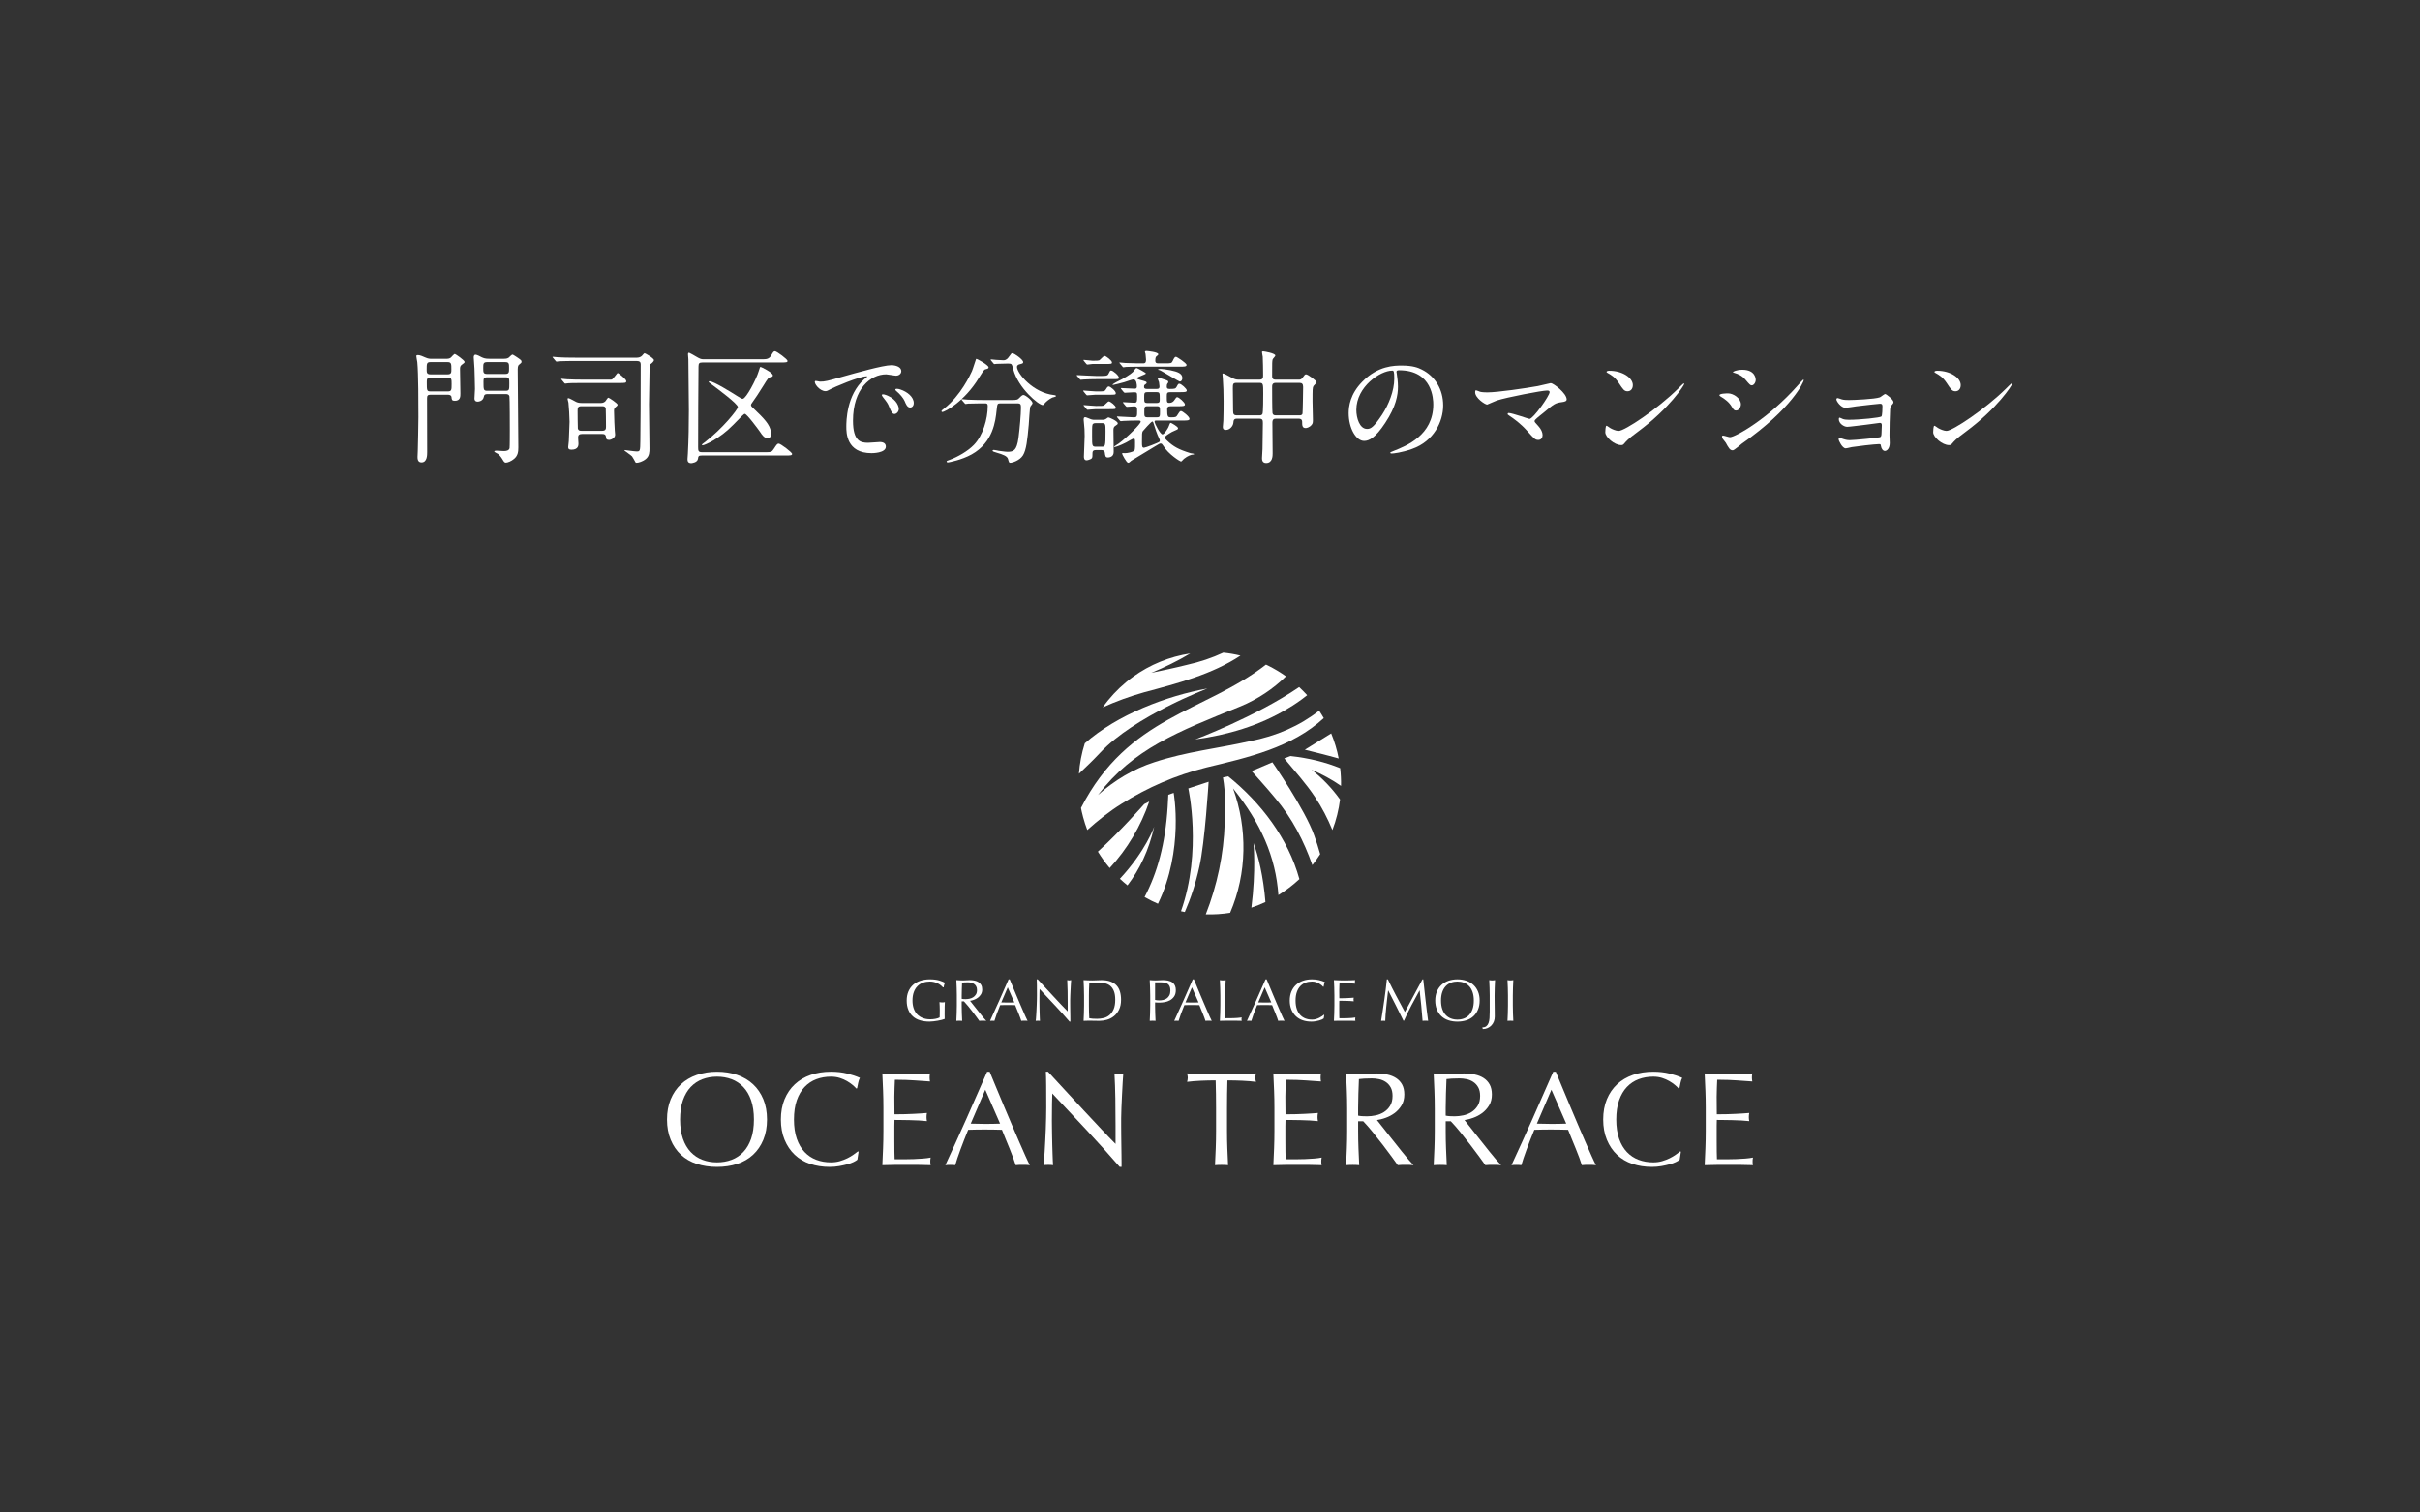 <?xml version="1.0" encoding="UTF-8"?>
<svg id="_レイヤー_2" data-name="レイヤー_2" xmlns="http://www.w3.org/2000/svg" width="400" height="250" xmlns:xlink="http://www.w3.org/1999/xlink" viewBox="0 0 400 250">
  <rect x="0" y="0" width="400" height="250" fill="#333333" stroke="none"/>
  <defs>
    <style>
      .cls-1 {
        fill: none;
      }

      .cls-2 {
        fill: #fff;
      }

      .cls-3 {
        clip-path: url(#clippath);
      }
    </style>
    <clipPath id="clippath">
      <rect class="cls-1" width="400" height="250"/>
    </clipPath>
  </defs>
  <g id="_レイヤー_1-2" data-name="レイヤー_1">
    <g class="cls-3">
      <g>
        <g>
          <g>
            <path class="cls-2" d="M110.25,185.045c0-1.25.202-2.364.607-3.343.405-.978.971-1.805,1.699-2.482s1.6-1.192,2.615-1.545c1.015-.353,2.125-.529,3.332-.529,1.221,0,2.339.177,3.354.529,1.015.353,1.887.868,2.615,1.545.728.677,1.294,1.504,1.699,2.482.405.979.607,2.093.607,3.343,0,1.25-.202,2.365-.607,3.343-.405.979-.971,1.806-1.699,2.483-.728.677-1.6,1.181-2.615,1.511-1.015.331-2.133.497-3.354.497-1.206,0-2.317-.166-3.332-.497-1.015-.331-1.887-.835-2.615-1.511s-1.295-1.504-1.699-2.483c-.405-.978-.607-2.092-.607-3.343ZM124.615,185.045c0-1.221-.155-2.276-.463-3.166-.309-.89-.739-1.625-1.291-2.207-.552-.581-1.199-1.011-1.942-1.291-.743-.279-1.548-.419-2.416-.419-.853,0-1.651.14-2.394.419-.743.28-1.39.71-1.942,1.291-.552.582-.982,1.317-1.291,2.207-.309.89-.464,1.946-.464,3.166,0,1.221.155,2.277.464,3.167.309.89.739,1.625,1.291,2.206.552.582,1.199,1.012,1.942,1.291.743.28,1.541.419,2.394.419.868,0,1.673-.14,2.416-.419.743-.279,1.39-.709,1.942-1.291.552-.581.982-1.316,1.291-2.206.309-.89.463-1.946.463-3.167Z"/>
            <path class="cls-2" d="M141.086,192.072c-.287.14-.632.265-1.037.376-.405.11-.857.209-1.357.298-.5.088-1.022.132-1.566.132-1.162,0-2.236-.166-3.222-.497-.985-.331-1.835-.835-2.549-1.511s-1.272-1.504-1.677-2.483c-.405-.978-.607-2.092-.607-3.343,0-1.25.202-2.364.607-3.343.405-.978.971-1.805,1.699-2.482s1.6-1.192,2.615-1.545c1.015-.353,2.133-.529,3.354-.529.971,0,1.857.1,2.659.298.802.199,1.511.438,2.129.717-.118.206-.214.486-.287.838-.074.353-.132.647-.177.883l-.132.044c-.147-.176-.353-.375-.618-.595-.265-.221-.574-.434-.927-.64-.353-.205-.75-.378-1.191-.518-.441-.14-.927-.21-1.456-.21-.868,0-1.674.14-2.416.419-.743.28-1.39.71-1.942,1.291-.552.582-.982,1.317-1.291,2.207-.309.89-.464,1.946-.464,3.166,0,1.221.155,2.277.464,3.167.309.89.739,1.625,1.291,2.206.552.582,1.199,1.012,1.942,1.291.743.28,1.548.419,2.416.419.529,0,1.018-.067,1.467-.199.449-.132.86-.29,1.236-.474s.713-.383,1.015-.596c.301-.213.555-.401.761-.563l.088.088-.199,1.302c-.133.118-.342.246-.629.386Z"/>
            <path class="cls-2" d="M145.963,180.256c-.037-.941-.077-1.883-.121-2.824.662.03,1.32.055,1.975.078.654.022,1.313.033,1.975.033.662,0,1.316-.011,1.964-.033.647-.022,1.302-.048,1.964-.078-.044.221-.066.441-.066.662,0,.221.022.441.066.662-.471-.029-.901-.059-1.291-.089-.39-.029-.802-.058-1.236-.088-.434-.029-.909-.055-1.423-.077-.515-.022-1.133-.033-1.854-.033-.015.471-.033.919-.055,1.346-.022.427-.033.912-.033,1.457,0,.574.003,1.133.011,1.677.007.544.011.956.011,1.236.647,0,1.228-.007,1.743-.022.515-.014.985-.033,1.412-.055.426-.022.82-.044,1.18-.067.36-.022.702-.048,1.026-.077-.044.22-.066.449-.066.684,0,.22.022.441.066.662-.383-.044-.827-.08-1.335-.11-.508-.029-1.015-.048-1.522-.055-.508-.007-.986-.014-1.434-.022-.449-.007-.805-.011-1.07-.011,0,.132-.004.276-.011.43-.008.155-.011.349-.011.585v2.184c0,.838.003,1.53.011,2.074.007.544.018.956.033,1.236h1.545c.559,0,1.107-.011,1.644-.033.537-.022,1.044-.052,1.522-.089.478-.037.894-.091,1.247-.165-.03.103-.048.217-.055.342-.007.125-.011.239-.011.342,0,.235.022.426.067.574-.662-.03-1.321-.044-1.975-.044h-4.005c-.662,0-1.331.014-2.008.044.044-.941.084-1.879.121-2.813.037-.934.055-1.887.055-2.858v-3.795c0-.971-.019-1.927-.055-2.869Z"/>
            <path class="cls-2" d="M170.224,192.591c-.206-.03-.401-.044-.585-.044h-1.17c-.184,0-.379.014-.585.044-.103-.338-.243-.747-.419-1.225-.177-.478-.372-.978-.585-1.5-.214-.522-.43-1.052-.651-1.589-.221-.537-.427-1.048-.618-1.533-.471-.014-.949-.025-1.434-.033-.485-.007-.971-.011-1.456-.011-.456,0-.905.004-1.346.011-.441.008-.89.019-1.346.033-.471,1.147-.897,2.24-1.28,3.277-.383,1.037-.67,1.894-.86,2.571-.25-.03-.523-.044-.817-.044-.294,0-.567.014-.816.044,1.191-2.574,2.353-5.134,3.486-7.679,1.132-2.545,2.273-5.134,3.42-7.767h.419c.353.853.735,1.777,1.147,2.77.411.993.831,1.996,1.258,3.011.426,1.015.853,2.023,1.28,3.023.426,1.0.827,1.931,1.202,2.791.375.861.714,1.629,1.015,2.306.301.677.548,1.191.739,1.545ZM160.449,185.728c.382,0,.779.008,1.191.022.412.015.809.022,1.191.022.412,0,.824-.003,1.236-.011.412-.007.824-.018,1.236-.033l-2.449-5.604-2.405,5.604Z"/>
            <path class="cls-2" d="M179.668,186.865c-1.913-2.052-3.825-4.093-5.737-6.123-.015.412-.03.964-.044,1.655-.015.692-.022,1.633-.022,2.824,0,.309.004.692.011,1.147.007.456.014.934.022,1.434.007.5.018,1.007.033,1.522s.029.993.044,1.434c.014.441.029.827.044,1.158.014.331.029.555.044.673-.235-.03-.493-.044-.772-.044-.294,0-.566.014-.816.044.029-.147.062-.419.099-.817.037-.397.07-.871.099-1.423.029-.552.062-1.151.099-1.799.037-.647.066-1.294.088-1.942.022-.647.04-1.28.055-1.897.014-.618.022-1.17.022-1.655,0-1.412-.004-2.626-.011-3.641s-.026-1.772-.055-2.273h.353c.897.971,1.857,2.012,2.879,3.122,1.022,1.111,2.037,2.206,3.045,3.288,1.008,1.081,1.964,2.104,2.868,3.067.905.964,1.695,1.784,2.372,2.461v-3.001c0-1.545-.011-3.049-.033-4.512-.022-1.464-.07-2.843-.143-4.137.294.074.544.11.75.11.176,0,.412-.037.706-.11-.03.324-.063.809-.099,1.457-.037.647-.074,1.339-.11,2.074-.037.736-.07,1.457-.099,2.163-.03.706-.044,1.273-.044,1.699v1.324c0,.501.003,1.023.011,1.567.007.544.014,1.093.022,1.644.007.552.015,1.067.022,1.545.007.478.011.893.011,1.247v.728h-.309c-1.692-1.957-3.494-3.961-5.406-6.013Z"/>
            <path class="cls-2" d="M200.939,178.579c-.383,0-.784.004-1.203.011-.419.008-.838.022-1.258.044-.419.022-.824.048-1.214.077-.39.03-.739.067-1.048.11.073-.265.11-.499.11-.706,0-.162-.037-.389-.11-.684.971.03,1.92.055,2.846.078.927.022,1.876.033,2.847.033s1.919-.011,2.846-.033c.927-.022,1.876-.048,2.847-.078-.074.295-.11.529-.11.706,0,.192.037.419.11.684-.309-.044-.659-.08-1.048-.11-.391-.029-.795-.055-1.214-.077-.419-.022-.838-.037-1.258-.044-.419-.007-.82-.011-1.202-.011-.044,1.515-.067,3.038-.067,4.568v3.795c0,.971.018,1.927.055,2.868.037.942.077,1.869.121,2.781-.338-.03-.699-.044-1.081-.044-.383,0-.743.014-1.082.044.044-.912.085-1.839.121-2.781.037-.941.055-1.897.055-2.868v-3.795c0-1.53-.022-3.053-.066-4.568Z"/>
            <path class="cls-2" d="M210.591,180.256c-.037-.941-.077-1.883-.121-2.824.662.03,1.32.055,1.975.078.655.022,1.313.033,1.975.033s1.316-.011,1.964-.033c.647-.022,1.302-.048,1.964-.078-.044.221-.066.441-.066.662,0,.221.022.441.066.662-.471-.029-.901-.059-1.291-.089-.39-.029-.802-.058-1.236-.088-.434-.029-.908-.055-1.423-.077-.515-.022-1.133-.033-1.854-.033-.015.471-.033.919-.055,1.346-.022.427-.033.912-.033,1.457,0,.574.003,1.133.011,1.677.007.544.011.956.011,1.236.647,0,1.228-.007,1.743-.022.515-.014.986-.033,1.412-.055s.82-.044,1.181-.067.702-.048,1.026-.077c-.044.22-.067.449-.067.684,0,.22.022.441.067.662-.383-.044-.827-.08-1.335-.11-.507-.029-1.015-.048-1.522-.055-.507-.007-.986-.014-1.434-.022s-.805-.011-1.07-.011c0,.132-.004.276-.011.43-.008.155-.011.349-.011.585v2.184c0,.838.003,1.53.011,2.074.007.544.018.956.033,1.236h1.545c.559,0,1.106-.011,1.644-.033.537-.022,1.044-.052,1.522-.089.478-.037.894-.091,1.247-.165-.029.103-.048.217-.055.342-.008.125-.011.239-.011.342,0,.235.022.426.066.574-.662-.03-1.32-.044-1.975-.044h-4.004c-.662,0-1.332.014-2.008.044.044-.941.084-1.879.121-2.813.037-.934.055-1.887.055-2.858v-3.795c0-.971-.019-1.927-.055-2.869Z"/>
            <path class="cls-2" d="M222.673,183.147c0-.971-.019-1.923-.055-2.858-.037-.934-.077-1.887-.121-2.858.426.03.846.055,1.258.078.411.022.831.033,1.258.033.426,0,.846-.018,1.258-.055s.831-.055,1.258-.055c.618,0,1.206.059,1.766.177.559.118,1.048.313,1.467.585.419.273.75.629.993,1.07.243.441.364.993.364,1.655,0,.706-.158,1.313-.475,1.821-.316.507-.703.926-1.159,1.258-.456.331-.945.588-1.467.772-.522.185-.997.306-1.423.364.177.22.419.529.728.926.308.397.654.835,1.037,1.313s.78.978,1.192,1.5c.411.522.808,1.022,1.191,1.5.383.479.743.916,1.082,1.313.338.397.61.699.816.905-.221-.03-.441-.044-.662-.044h-1.302c-.221,0-.434.014-.64.044-.22-.309-.555-.773-1.004-1.39-.449-.618-.945-1.28-1.489-1.986s-1.1-1.409-1.666-2.107c-.567-.699-1.085-1.291-1.556-1.777h-.838v1.611c0,.971.018,1.927.055,2.868.037.942.078,1.869.122,2.781-.339-.03-.699-.044-1.082-.044s-.743.014-1.081.044c.044-.912.084-1.839.121-2.781.037-.941.055-1.897.055-2.868v-3.795ZM224.482,184.405c.206.044.43.074.673.088.243.015.511.022.805.022.456,0,.93-.052,1.423-.155s.945-.283,1.357-.54c.411-.258.754-.603,1.026-1.037.273-.434.408-.982.408-1.644,0-.574-.106-1.048-.319-1.423-.214-.375-.49-.673-.827-.894-.339-.22-.706-.371-1.104-.452-.397-.081-.787-.122-1.169-.122-.515,0-.941.011-1.28.033s-.625.048-.861.078c-.03.809-.059,1.61-.088,2.405-.03.794-.044,1.588-.044,2.383v1.258Z"/>
            <path class="cls-2" d="M237.147,183.147c0-.971-.019-1.923-.055-2.858-.037-.934-.077-1.887-.121-2.858.426.03.846.055,1.258.078.411.022.831.033,1.258.033.426,0,.846-.018,1.258-.055s.831-.055,1.258-.055c.618,0,1.206.059,1.766.177.559.118,1.048.313,1.467.585.419.273.75.629.993,1.07.243.441.364.993.364,1.655,0,.706-.158,1.313-.475,1.821-.316.507-.703.926-1.159,1.258-.456.331-.945.588-1.467.772-.522.185-.997.306-1.423.364.177.22.419.529.728.926.308.397.654.835,1.037,1.313s.78.978,1.192,1.5c.411.522.808,1.022,1.191,1.5.383.479.743.916,1.082,1.313.338.397.61.699.816.905-.221-.03-.441-.044-.662-.044h-1.302c-.221,0-.434.014-.64.044-.22-.309-.555-.773-1.004-1.39-.449-.618-.945-1.28-1.489-1.986s-1.1-1.409-1.666-2.107c-.567-.699-1.085-1.291-1.556-1.777h-.838v1.611c0,.971.018,1.927.055,2.868.037.942.078,1.869.122,2.781-.339-.03-.699-.044-1.082-.044s-.743.014-1.081.044c.044-.912.084-1.839.121-2.781.037-.941.055-1.897.055-2.868v-3.795ZM238.956,184.405c.206.044.43.074.673.088.243.015.511.022.805.022.456,0,.93-.052,1.423-.155s.945-.283,1.357-.54c.411-.258.754-.603,1.026-1.037.273-.434.408-.982.408-1.644,0-.574-.106-1.048-.319-1.423-.214-.375-.49-.673-.827-.894-.339-.22-.706-.371-1.104-.452-.397-.081-.787-.122-1.169-.122-.515,0-.941.011-1.28.033s-.625.048-.861.078c-.03.809-.059,1.61-.088,2.405-.03.794-.044,1.588-.044,2.383v1.258Z"/>
            <path class="cls-2" d="M263.801,192.591c-.206-.03-.401-.044-.585-.044h-1.169c-.185,0-.379.014-.585.044-.103-.338-.243-.747-.419-1.225-.177-.478-.372-.978-.585-1.5s-.43-1.052-.651-1.589c-.221-.537-.427-1.048-.618-1.533-.471-.014-.949-.025-1.434-.033-.485-.007-.971-.011-1.457-.011-.456,0-.904.004-1.346.011-.441.008-.89.019-1.346.033-.471,1.147-.898,2.24-1.28,3.277-.383,1.037-.67,1.894-.861,2.571-.25-.03-.522-.044-.816-.044-.295,0-.567.014-.817.044,1.192-2.574,2.354-5.134,3.487-7.679,1.132-2.545,2.273-5.134,3.42-7.767h.419c.353.853.735,1.777,1.147,2.77s.831,1.996,1.258,3.011.853,2.023,1.28,3.023.827,1.931,1.203,2.791c.375.861.713,1.629,1.015,2.306.301.677.548,1.191.739,1.545ZM254.027,185.728c.382,0,.779.008,1.191.022.412.015.809.022,1.192.022.411,0,.823-.003,1.236-.011.411-.007.823-.018,1.236-.033l-2.449-5.604-2.405,5.604Z"/>
            <path class="cls-2" d="M277.007,192.072c-.287.14-.632.265-1.037.376-.405.11-.857.209-1.357.298-.5.088-1.022.132-1.567.132-1.162,0-2.236-.166-3.221-.497-.986-.331-1.835-.835-2.549-1.511s-1.273-1.504-1.677-2.483c-.405-.978-.607-2.092-.607-3.343,0-1.25.202-2.364.607-3.343.404-.978.971-1.805,1.699-2.482s1.6-1.192,2.615-1.545c1.014-.353,2.133-.529,3.354-.529.971,0,1.857.1,2.659.298.801.199,1.511.438,2.129.717-.118.206-.214.486-.287.838-.074.353-.132.647-.177.883l-.132.044c-.147-.176-.353-.375-.618-.595-.265-.221-.574-.434-.926-.64-.353-.205-.75-.378-1.192-.518-.441-.14-.926-.21-1.456-.21-.868,0-1.674.14-2.416.419-.743.28-1.39.71-1.942,1.291-.552.582-.982,1.317-1.291,2.207s-.464,1.946-.464,3.166c0,1.221.155,2.277.464,3.167s.739,1.625,1.291,2.206c.552.582,1.198,1.012,1.942,1.291.743.28,1.548.419,2.416.419.529,0,1.018-.067,1.467-.199s.861-.29,1.236-.474c.375-.184.713-.383,1.014-.596.302-.213.555-.401.762-.563l.088.088-.198,1.302c-.132.118-.342.246-.629.386Z"/>
            <path class="cls-2" d="M281.884,180.256c-.037-.941-.077-1.883-.121-2.824.662.03,1.32.055,1.975.078.655.022,1.313.033,1.975.033s1.316-.011,1.964-.033c.647-.022,1.302-.048,1.964-.078-.044.221-.066.441-.066.662,0,.221.022.441.066.662-.471-.029-.901-.059-1.291-.089-.39-.029-.802-.058-1.236-.088-.434-.029-.908-.055-1.423-.077-.515-.022-1.133-.033-1.854-.033-.015.471-.033.919-.055,1.346-.022.427-.033.912-.033,1.457,0,.574.003,1.133.011,1.677.007.544.011.956.011,1.236.647,0,1.228-.007,1.743-.022.515-.014.986-.033,1.412-.055s.82-.044,1.181-.067.702-.048,1.026-.077c-.044.22-.067.449-.067.684,0,.22.022.441.067.662-.383-.044-.827-.08-1.335-.11-.507-.029-1.015-.048-1.522-.055-.507-.007-.986-.014-1.434-.022s-.805-.011-1.07-.011c0,.132-.004.276-.011.43-.008.155-.011.349-.011.585v2.184c0,.838.003,1.53.011,2.074.007.544.018.956.033,1.236h1.545c.559,0,1.106-.011,1.644-.033.537-.022,1.044-.052,1.522-.089.478-.037.894-.091,1.247-.165-.029.103-.048.217-.055.342-.008.125-.011.239-.011.342,0,.235.022.426.066.574-.662-.03-1.32-.044-1.975-.044h-4.004c-.662,0-1.332.014-2.008.044.044-.941.084-1.879.121-2.813.037-.934.055-1.887.055-2.858v-3.795c0-.971-.019-1.927-.055-2.869Z"/>
          </g>
          <g>
            <path class="cls-2" d="M155.485,162.848c-.147-.118-.31-.221-.49-.309-.18-.088-.379-.16-.598-.216-.219-.056-.453-.084-.701-.084-.405,0-.782.062-1.132.186-.35.124-.653.315-.911.573-.258.258-.46.585-.607.98s-.221.864-.221,1.406c0,.477.065.908.196,1.293.131.386.322.711.573.975.251.265.558.469.921.613.362.144.772.216,1.23.216.137,0,.281-.006.431-.02.15-.013.295-.033.436-.059.14-.026.271-.059.392-.098.121-.039.224-.085.309-.137.006-.196.011-.392.015-.588.003-.196.005-.396.005-.598,0-.229-.005-.457-.015-.686s-.021-.447-.034-.657c.163.033.32.049.47.049.072,0,.144-.004.216-.01.072-.006.141-.02.206-.039-.013.15-.023.387-.03.71-.006.324-.01.75-.01,1.279,0,.131.002.263.005.397.003.133.005.266.005.397-.137.052-.308.106-.514.162-.206.056-.425.102-.657.137-.232.036-.464.069-.696.098-.232.03-.443.044-.632.044-.581,0-1.106-.07-1.573-.211s-.864-.358-1.19-.652c-.327-.294-.578-.66-.754-1.097-.177-.437-.265-.944-.265-1.519,0-.555.092-1.05.275-1.484.183-.435.441-.802.774-1.103.333-.3.736-.529,1.21-.686s.998-.235,1.573-.235c.333,0,.629.018.887.054.258.035.487.083.686.142.199.059.374.121.524.186.15.066.284.128.402.186-.052.092-.1.209-.142.353-.043.144-.07.278-.083.402h-.118c-.098-.118-.22-.235-.367-.353Z"/>
            <path class="cls-2" d="M158.155,164.543c0-.432-.008-.854-.025-1.269-.016-.415-.034-.838-.054-1.269.189.013.375.025.558.034.183.01.369.015.558.015s.376-.008.559-.024c.183-.016.369-.025.558-.025.274,0,.536.026.784.078.248.052.465.139.651.26.186.121.333.279.441.475s.162.441.162.735c0,.314-.07.583-.211.808-.141.226-.312.411-.514.559-.203.147-.42.262-.652.343-.232.082-.443.136-.632.162.078.098.186.235.323.411s.291.371.461.583c.17.212.346.434.529.666.183.232.359.454.529.666.17.212.33.407.48.583.15.176.271.31.362.402-.098-.013-.196-.02-.294-.02h-.578c-.098,0-.193.006-.284.02-.098-.137-.247-.343-.446-.617s-.42-.568-.661-.882-.488-.625-.74-.936-.482-.573-.691-.789h-.372v.715c0,.431.008.856.025,1.274.016.418.034.829.054,1.234-.15-.013-.31-.02-.48-.02-.17,0-.33.006-.48.02.02-.405.037-.817.054-1.234.016-.418.025-.843.025-1.274v-1.685ZM158.958,165.102c.091.02.191.033.299.039.108.007.227.01.358.01.202,0,.413-.023.632-.069.219-.046.42-.126.603-.24s.335-.268.456-.461c.121-.192.181-.436.181-.73,0-.255-.047-.465-.142-.632-.095-.166-.217-.299-.368-.397-.15-.098-.314-.165-.49-.201s-.35-.054-.519-.054c-.229,0-.418.005-.568.015-.15.01-.277.021-.382.034-.013.36-.026.715-.039,1.068-.013.353-.02.706-.02,1.059v.558Z"/>
            <path class="cls-2" d="M169.845,168.737c-.092-.013-.178-.02-.26-.02h-.519c-.082,0-.168.006-.26.02-.046-.15-.108-.332-.186-.544s-.165-.434-.259-.666c-.095-.232-.191-.467-.289-.705-.098-.239-.19-.465-.274-.681-.209-.006-.421-.012-.637-.015-.216-.003-.431-.005-.647-.005-.203,0-.402.002-.598.005-.196.003-.395.008-.598.015-.209.509-.398.995-.568,1.455-.17.461-.297.841-.382,1.142-.111-.013-.232-.02-.363-.02-.131,0-.252.006-.362.02.529-1.143,1.045-2.28,1.548-3.41.503-1.13,1.009-2.28,1.519-3.449h.186c.157.379.327.789.51,1.23.183.441.369.886.558,1.338.189.451.379.898.568,1.342s.368.857.534,1.239c.167.382.317.724.451,1.024.134.3.243.529.328.686ZM165.504,165.69c.17,0,.346.003.529.01.183.006.359.01.529.01.183,0,.366-.002.549-.005.183-.003.366-.008.549-.014l-1.088-2.489-1.068,2.489Z"/>
            <path class="cls-2" d="M174.382,166.194c-.849-.911-1.699-1.817-2.548-2.719-.007.183-.013.428-.02.735-.007.307-.01.725-.01,1.254,0,.137.002.307.005.509.003.203.007.415.01.637.003.222.008.447.015.676.006.228.013.441.02.637.006.196.013.368.02.515.006.147.013.246.02.299-.105-.013-.219-.02-.343-.02-.131,0-.252.006-.362.02.013-.065.028-.186.044-.363.016-.176.031-.387.044-.632.013-.245.028-.511.044-.799.016-.288.029-.575.039-.862s.018-.569.025-.843c.006-.274.01-.519.01-.735,0-.628-.002-1.166-.005-1.617-.003-.451-.011-.787-.024-1.009h.157c.398.431.825.893,1.279,1.386s.905.98,1.352,1.46.872.934,1.274,1.362.753.792,1.053,1.092v-1.332c0-.686-.005-1.354-.015-2.004-.01-.65-.031-1.262-.064-1.838.131.033.241.049.333.049.078,0,.183-.016.314-.049-.013.144-.028.36-.044.647-.016.287-.033.594-.049.921-.016.327-.031.647-.044.96s-.02.565-.02.755v.588c0,.222.002.454.005.696.003.241.006.485.01.73.003.245.006.474.01.686.003.212.005.397.005.553v.324h-.137c-.751-.869-1.551-1.759-2.401-2.671Z"/>
            <path class="cls-2" d="M179.183,164.543c0-.432-.008-.854-.025-1.269-.016-.415-.034-.838-.054-1.269.248.013.495.025.74.034.245.01.491.015.74.015.248,0,.495-.008.74-.024.245-.016.491-.025.74-.025.575,0,1.066.075,1.475.226s.743.364,1.004.642.452.617.573,1.019c.121.402.181.854.181,1.357,0,.653-.113,1.204-.338,1.651s-.513.808-.862,1.082-.735.469-1.156.583c-.422.114-.825.172-1.21.172-.222,0-.441-.003-.656-.01-.216-.007-.435-.01-.657-.01h-.656c-.216,0-.435.006-.656.02.02-.405.037-.817.054-1.234.016-.418.025-.843.025-1.274v-1.685ZM179.986,166.228c0,.705.02,1.398.059,2.077.137.033.323.057.559.074.235.016.477.024.725.024.359,0,.719-.042,1.078-.128.359-.085.681-.245.965-.48s.516-.557.696-.965.27-.936.27-1.582c0-.568-.07-1.035-.211-1.401-.14-.366-.333-.655-.578-.867-.245-.212-.538-.359-.877-.441-.34-.082-.712-.123-1.117-.123-.294,0-.568.01-.823.03-.255.02-.483.042-.686.068-.02.314-.034.642-.044.985s-.015.691-.015,1.044v1.685Z"/>
            <path class="cls-2" d="M190.118,164.543c0-.432-.008-.854-.025-1.269-.016-.415-.034-.838-.054-1.269.157.013.315.025.475.034.16.01.319.015.475.015.078,0,.173-.003.284-.01.111-.006.224-.011.338-.014.114-.004.224-.008.328-.015.104-.006.192-.01.265-.01.098,0,.219.004.362.01s.295.026.456.059c.16.033.319.082.475.147.157.066.299.16.426.284s.23.279.308.465c.078.186.118.416.118.691,0,.431-.093.781-.279,1.049-.186.268-.415.477-.686.627-.271.15-.558.252-.862.304s-.573.078-.808.078c-.15,0-.288-.002-.412-.005s-.252-.012-.382-.024v.539c0,.431.008.856.025,1.274.016.418.034.829.054,1.234-.15-.013-.31-.02-.48-.02-.17,0-.33.006-.48.02.02-.405.037-.817.054-1.234.016-.418.025-.843.025-1.274v-1.685ZM190.922,165.278c.222.052.454.078.696.078.202,0,.411-.023.627-.068s.413-.129.593-.25c.18-.121.326-.288.441-.5.114-.212.172-.485.172-.818,0-.281-.039-.509-.118-.686s-.188-.314-.328-.411c-.141-.098-.312-.165-.514-.201s-.431-.054-.686-.054h-.882v2.91Z"/>
            <path class="cls-2" d="M200.289,168.737c-.092-.013-.178-.02-.26-.02h-.519c-.082,0-.168.006-.26.02-.046-.15-.108-.332-.186-.544s-.165-.434-.259-.666c-.095-.232-.191-.467-.289-.705-.098-.239-.19-.465-.274-.681-.209-.006-.421-.012-.637-.015-.216-.003-.431-.005-.647-.005-.203,0-.402.002-.598.005-.196.003-.395.008-.598.015-.209.509-.398.995-.568,1.455-.17.461-.297.841-.382,1.142-.111-.013-.232-.02-.363-.02-.131,0-.252.006-.362.02.529-1.143,1.045-2.28,1.548-3.41s1.009-2.28,1.519-3.449h.186c.157.379.327.789.51,1.23.183.441.369.886.558,1.338.189.451.379.898.568,1.342s.368.857.534,1.239c.167.382.317.724.451,1.024.134.3.243.529.328.686ZM195.949,165.69c.17,0,.346.003.529.01.183.006.359.01.529.01.183,0,.366-.002.549-.005.183-.003.366-.008.549-.014l-1.088-2.489-1.068,2.489Z"/>
            <path class="cls-2" d="M201.686,163.274c-.016-.415-.034-.838-.054-1.269.085.013.167.025.245.034.078.01.157.015.235.015s.157-.005.235-.015c.078-.01.16-.021.245-.034-.02.431-.038.854-.054,1.269-.016.415-.025.838-.025,1.269,0,.823.003,1.537.01,2.141.006.604.013,1.145.02,1.622.464,0,.908-.005,1.333-.015.424-.01.882-.047,1.372-.113-.033.118-.049.216-.049.294,0,.072.016.16.049.265-.301-.013-.601-.02-.902-.02h-1.808c-.291,0-.593.006-.906.02.02-.405.037-.817.054-1.234.016-.418.025-.843.025-1.274v-1.685c0-.432-.008-.854-.025-1.269Z"/>
            <path class="cls-2" d="M212.312,168.737c-.092-.013-.178-.02-.259-.02h-.52c-.082,0-.168.006-.259.02-.046-.15-.108-.332-.186-.544s-.165-.434-.259-.666-.191-.467-.289-.705c-.098-.239-.19-.465-.274-.681-.209-.006-.421-.012-.637-.015-.216-.003-.431-.005-.647-.005-.203,0-.402.002-.598.005-.196.003-.395.008-.598.015-.209.509-.398.995-.568,1.455-.17.461-.297.841-.382,1.142-.111-.013-.232-.02-.363-.02-.131,0-.252.006-.362.02.529-1.143,1.045-2.28,1.548-3.41.503-1.13,1.009-2.28,1.519-3.449h.186c.157.379.327.789.51,1.23.183.441.369.886.558,1.338.19.451.379.898.569,1.342.189.444.368.857.534,1.239.167.382.317.724.451,1.024s.244.529.328.686ZM207.971,165.69c.17,0,.346.003.529.01.183.006.359.01.529.01.183,0,.366-.002.549-.005.183-.003.366-.008.549-.014l-1.088-2.489-1.068,2.489Z"/>
            <path class="cls-2" d="M218.52,168.507c-.127.062-.281.118-.461.167-.18.049-.38.093-.602.132-.222.039-.454.059-.696.059-.516,0-.993-.074-1.431-.221-.437-.147-.815-.371-1.132-.671s-.565-.668-.745-1.103c-.18-.434-.27-.929-.27-1.484,0-.555.09-1.05.27-1.484.18-.435.431-.802.755-1.103.323-.3.71-.529,1.161-.686s.947-.235,1.49-.235c.431,0,.825.044,1.18.132.356.088.671.194.946.318-.052.092-.095.216-.128.372-.032.157-.059.288-.078.392l-.059.02c-.065-.078-.157-.166-.274-.264s-.255-.193-.411-.284-.333-.168-.529-.23c-.196-.062-.411-.093-.647-.093-.386,0-.744.062-1.073.186-.33.124-.617.315-.863.573-.245.258-.436.585-.573.98s-.206.864-.206,1.406.069,1.011.206,1.406c.137.396.328.722.573.98.245.258.533.45.863.574.329.124.687.186,1.073.186.235,0,.452-.029.651-.088s.382-.129.549-.211c.167-.082.317-.17.451-.264.133-.095.246-.178.338-.25l.039.039-.088.578c-.059.052-.151.11-.279.172Z"/>
            <path class="cls-2" d="M220.538,163.26c-.016-.418-.034-.836-.054-1.255.294.013.586.025.877.034.291.01.583.015.877.015s.585-.005.872-.015c.288-.01.578-.021.872-.034-.02.098-.03.196-.03.294s.01.196.03.294c-.209-.013-.4-.026-.574-.039-.173-.013-.356-.026-.549-.039-.193-.013-.403-.024-.632-.034-.229-.01-.503-.015-.823-.015-.007.209-.015.408-.025.598-.01.19-.014.405-.014.647,0,.255.001.503.005.745.003.242.005.425.005.549.288,0,.545-.003.774-.01.228-.006.437-.015.627-.024.19-.01.364-.02.524-.03.16-.01.312-.021.455-.034-.02.098-.029.2-.029.304,0,.098.01.196.029.294-.17-.02-.368-.036-.593-.049-.226-.013-.451-.021-.676-.024-.225-.003-.437-.006-.637-.01-.199-.003-.357-.005-.475-.005,0,.059-.002.123-.005.191-.004.069-.005.155-.005.26v.97c0,.373.001.679.005.921.003.241.008.425.015.549h.686c.248,0,.491-.005.73-.015.238-.01.464-.023.676-.039s.397-.041.553-.074c-.013.046-.021.096-.024.152s-.005.106-.005.152c0,.104.01.19.029.255-.294-.013-.586-.02-.877-.02h-1.778c-.294,0-.591.006-.892.02.02-.418.038-.835.054-1.249s.024-.838.024-1.269v-1.686c0-.431-.008-.856-.024-1.274Z"/>
            <path class="cls-2" d="M230.768,164.583c.46.875.942,1.774,1.445,2.694.065-.124.16-.302.284-.534.124-.232.267-.498.431-.799.163-.301.338-.625.524-.975.186-.35.375-.704.568-1.063.192-.359.383-.712.573-1.058s.366-.67.529-.97h.128c.072.627.139,1.233.201,1.817s.126,1.16.191,1.725.131,1.123.196,1.676c.065.552.137,1.099.216,1.641-.078-.013-.155-.02-.23-.02h-.46c-.075,0-.152.006-.23.02-.072-.868-.144-1.712-.216-2.528-.072-.817-.16-1.649-.265-2.498h-.02c-.451.823-.893,1.641-1.328,2.455s-.847,1.664-1.24,2.553h-.088c-.392-.823-.802-1.647-1.23-2.474-.428-.826-.857-1.671-1.288-2.533h-.02c-.046.405-.097.844-.152,1.318-.056.473-.106.941-.152,1.401-.046.46-.085.895-.118,1.303-.033.408-.049.744-.049,1.005-.104-.013-.219-.02-.343-.02-.124,0-.239.006-.343.02.085-.529.173-1.088.265-1.676.091-.588.18-1.179.264-1.774.085-.594.164-1.181.235-1.759.072-.578.134-1.129.186-1.651h.167c.451.927.906,1.829,1.367,2.704Z"/>
            <path class="cls-2" d="M237.23,165.386c0-.555.09-1.05.27-1.484.18-.435.431-.802.755-1.103.323-.3.71-.529,1.161-.686s.944-.235,1.48-.235c.542,0,1.039.078,1.49.235s.838.386,1.161.686c.324.301.575.668.755,1.103.18.434.27.929.27,1.484,0,.556-.09,1.05-.27,1.484-.18.435-.431.802-.755,1.103-.323.3-.71.524-1.161.671-.451.147-.947.221-1.49.221-.535,0-1.029-.074-1.48-.221-.451-.147-.838-.371-1.161-.671-.324-.3-.575-.668-.755-1.103-.18-.434-.27-.929-.27-1.484ZM243.609,165.386c0-.542-.069-1.011-.206-1.406s-.328-.722-.573-.98c-.245-.258-.533-.449-.863-.573s-.687-.186-1.073-.186c-.379,0-.733.062-1.063.186-.33.124-.617.315-.863.573-.245.258-.436.585-.573.98s-.206.864-.206,1.406.069,1.011.206,1.406c.137.396.328.722.573.98.245.258.533.45.863.574.329.124.684.186,1.063.186.386,0,.743-.062,1.073-.186s.617-.315.863-.574c.245-.258.436-.584.573-.98.137-.395.206-.864.206-1.406Z"/>
            <path class="cls-2" d="M245.666,169.634c.163-.127.288-.306.372-.534.085-.229.139-.5.162-.813.023-.314.034-.663.034-1.049v-2.694c0-.432-.008-.854-.024-1.269-.016-.415-.034-.838-.054-1.269.085.013.167.025.245.034.078.01.157.015.235.015s.157-.005.235-.015c.078-.01.16-.021.245-.034-.02.431-.038.854-.054,1.269-.016.415-.024.838-.024,1.269,0,.294.001.597.005.911.003.314.006.622.01.926s.006.596.01.877c.003.281.005.539.005.774,0,.294-.048.563-.142.808-.095.245-.23.462-.407.652-.176.189-.387.338-.632.446-.245.108-.511.162-.799.162l-.078-.274c.275,0,.494-.064.657-.191Z"/>
            <path class="cls-2" d="M249.228,163.274c-.016-.415-.034-.838-.054-1.269.085.013.167.025.245.034.078.01.157.015.235.015s.157-.005.235-.015c.078-.01.16-.021.245-.034-.02.431-.038.854-.054,1.269-.016.415-.024.838-.024,1.269v1.685c0,.431.008.856.024,1.274.016.418.034.829.054,1.234-.15-.013-.31-.02-.48-.02s-.33.006-.48.02c.02-.405.038-.817.054-1.234.016-.418.024-.843.024-1.274v-1.685c0-.432-.008-.854-.024-1.269Z"/>
          </g>
          <g>
            <path class="cls-2" d="M181.835,124.429c5.684-6.079,17.743-10.626,17.743-10.626-6.728,1.209-14.903,4.314-20.271,9.061-.531,1.657-.848,3.345-.969,5.029,1.078-1.051,2.151-2.024,3.497-3.464Z"/>
            <path class="cls-2" d="M212.79,117.156c1.163-.671,2.245-1.427,3.27-2.246-.42-.465-.861-.914-1.324-1.344-7.213,4.931-17.174,8.651-17.174,8.651,5.319-.728,10.583-2.251,15.229-5.061Z"/>
            <path class="cls-2" d="M210.314,125.997l-3.432,1.46s2.683,2.966,3.922,4.497c2.768,3.278,4.714,7.046,6.112,11.04.459-.576.893-1.179,1.297-1.81-.291-1.036-.609-2.068-.986-3.089-1.499-4.278-6.914-12.099-6.914-12.099Z"/>
            <path class="cls-2" d="M221.158,125.338c.038.01.075.023.113.033-.274-1.421-.69-2.809-1.238-4.146l-4.357,2.698s3.909.961,5.482,1.415Z"/>
            <path class="cls-2" d="M199.774,129.219l-3.356,1.102s2.31,10.362-1.211,20.294c.211.048.421.092.632.133.982-2.26,1.808-4.749,2.404-7.489.904-3.859,1.531-14.041,1.531-14.041Z"/>
            <path class="cls-2" d="M206.841,150.027c.791-.264,1.566-.577,2.322-.93-.342-4.242-1.186-7.676-1.974-9.742,0,0,.444,4.48-.348,10.672Z"/>
            <path class="cls-2" d="M185.104,145.252c.403.379.824.742,1.26,1.092,1.978-2.583,3.511-5.734,4.417-9.706,0,0-1.394,4.023-5.677,8.615Z"/>
            <g>
              <path class="cls-2" d="M205.034,108.368c-.94-.227-1.887-.392-2.834-.489-1.856.865-3.866,1.543-6.055,2.029-1.932.488-3.89.894-5.852,1.308,2.213-.913,4.378-1.965,6.441-3.201-3.404.517-6.656,1.836-9.464,3.862-.392.282-.774.58-1.147.89-1.437,1.191-2.736,2.577-3.848,4.15,2.179-.982,4.458-1.821,6.851-2.491,5.528-1.482,11.206-2.943,15.907-6.057Z"/>
              <path class="cls-2" d="M199.407,126.854c6.931-1.663,14.099-3.275,19.4-8.157-.24-.421-.499-.831-.767-1.236-3.214,2.512-7.002,4.19-11.496,5.063-5.199,1.168-10.569,1.747-15.729,3.454-3.473,1.116-6.627,3.015-9.332,5.436,5.827-7.63,13.158-10.463,23.584-14.669,2.85-1.19,5.376-2.883,7.49-4.953-.93-.661-1.922-1.259-2.977-1.781-.109-.054-.219-.1-.329-.152-10.176,7.901-22.766,8.466-30.576,23.687.04.206.084.411.129.616.068.307.144.611.226.914.193.717.421,1.425.685,2.119,1.794-1.611,3.676-3.104,5.736-4.379,4.218-2.648,8.849-4.676,13.956-5.961Z"/>
              <path class="cls-2" d="M216.781,127.228c1.729.736,3.368,1.626,4.877,2.675.02-.983-.03-1.962-.142-2.931-2.417-.991-5.137-1.663-8.216-2.005l-1.026.383c1.729,2.086,3.631,4.205,5.051,6.346,1.18,1.763,2.128,3.601,2.907,5.5.635-1.655,1.05-3.349,1.263-5.047-1.327-1.855-2.914-3.514-4.713-4.922Z"/>
              <path class="cls-2" d="M203.015,128.326l-.873.179c.456,2.661.379,4.882.295,7.464-.165,5.26-1.246,10.341-3.133,15.165,1.352.041,2.698-.046,4.021-.254,2.813-6.547,2.886-13.947.488-20.561.009.011.014.017.014.017,4.589,5.739,7.035,11.287,7.48,17.608,1.233-.754,2.396-1.633,3.468-2.633-1.864-6.759-6.352-12.622-11.759-16.985Z"/>
              <path class="cls-2" d="M193.11,131.371s-.108,1.981-.108,1.981c-.395,6.22-1.702,10.895-3.814,14.919.384.22.775.433,1.177.632.343.169.688.328,1.036.478,4.328-8.903,2.593-18.328,2.593-18.328l-.883.319Z"/>
              <path class="cls-2" d="M189.127,132.91s-3.99,4.541-7.657,7.859c.578.947,1.228,1.853,1.952,2.708,2.924-3.154,5.17-6.96,6.534-10.99l-.829.423Z"/>
            </g>
          </g>
        </g>
        <g>
          <path class="cls-2" d="M71.18,65.244c-.489,0-.592.163-.592.612,0,1.266.021,7.452.021,8.861,0,.51,0,1.715-.939,1.715-.653,0-.653-.653-.653-.919,0-.225.021-.653.041-1.0.021-.143.103-5.022.103-5.573,0-2.267,0-7.167-.185-9.085-.021-.143-.163-.857-.163-1,0-.143.163-.163.266-.163.347,0,.837.225,1.204.388.49.225.797.225,1.001.225h2.45c.265,0,.53,0,.796-.204.082-.082.511-.592.653-.592.102,0,1.612,1.042,1.612,1.307,0,.143-.061.184-.51.511-.245.184-.245.469-.245.714,0,.572.062,3.369.062,4.001,0,.49,0,1.205-.919,1.205-.49,0-.511-.184-.552-.612-.04-.327-.347-.388-.612-.388h-2.838ZM71.139,59.854c-.612,0-.612.286-.612,1.225,0,.449,0,.796.612.796h2.858c.613,0,.613-.347.613-.796,0-.939,0-1.225-.634-1.225h-2.838ZM74.038,64.693c.612,0,.612-.286.612-1.205,0-.796,0-1.082-.612-1.082h-2.879c-.612,0-.612.347-.612.755,0,1.388,0,1.531.633,1.531h2.858ZM80.571,65.142c-.245,0-.53.02-.592.429-.143.816-1.021.816-1.041.816-.062,0-.511,0-.511-.51,0-.225.082-1.348.082-1.593,0-.878-.082-3.185-.082-3.348-.021-.306-.122-1.694-.122-1.858,0-.184.04-.449.306-.449.204,0,.694.245,1.062.449.449.225.96.225,1.286.225h2.349c.204,0,.489,0,.775-.184.082-.062.49-.51.633-.51.082,0,.694.408.816.49.613.429.674.47.674.694,0,.163-.041.204-.429.51-.204.163-.204.592-.204.735,0,1.837.103,10.861.103,12.903,0,.714-.062,1.368-.694,1.898-.449.388-1.062.633-1.368.633-.204,0-.326-.163-.388-.265-.327-.551-.511-.837-.919-1.184-.081-.062-.612-.286-.612-.408,0-.062.122-.123.367-.123.184,0,1.041.061,1.226.061.347,0,.857-.061.938-.49.041-.225.041-2.552.041-2.96,0-.47,0-5.247-.062-5.574-.081-.388-.429-.388-.633-.388h-3.001ZM80.53,59.854c-.653,0-.653.286-.653.959,0,.735,0,1.0.653,1h2.981c.633,0,.633-.286.633-.959,0-.735,0-1-.633-1h-2.981ZM83.552,64.591c.634,0,.634-.184.634-1.205,0-.817,0-1.021-.634-1.021h-3.001c-.592,0-.633.245-.633.694,0,1.388,0,1.531.653,1.531h2.98Z"/>
          <path class="cls-2" d="M105.291,59.119c.265,0,.592-.082.816-.306.062-.062.347-.429.429-.429.103,0,1.552.816,1.552,1.143,0,.225-.408.572-.552.653-.163.123-.163.143-.163.388,0,.898-.102,5.288-.102,6.268,0,1.041.081,6.104.081,7.268,0,.592,0,1.266-.592,1.756-.531.449-1.266.633-1.511.633-.062,0-.143,0-.204-.061-.082-.143-.449-.857-.572-1-.163-.184-1.266-.939-1.266-.98,0-.061.062-.061.082-.061.041,0,1.613.225,1.919.225.592,0,.612-.041.633-1.756.041-2.001.062-7.758.062-12.638,0-.347-.163-.551-.612-.551h-10.29c-.49,0-1.857,0-2.572.041-.062,0-.368.062-.429.062-.082,0-.103-.062-.184-.143l-.389-.47q-.102-.102-.102-.122c0-.062.062-.062.081-.062.123,0,.756.082.898.082.593.041,1.654.062,2.797.062h10.188ZM100.473,62.753c.511,0,.551,0,.653-.02.225-.082.878-1.082.979-1.082.103,0,1.409,1.021,1.409,1.327,0,.327-.123.327-1.266.327h-5.819c-1.775,0-2.266.021-2.47.041-.062,0-.47.061-.531.061-.081,0-.122-.061-.184-.143l-.388-.47c-.082-.082-.103-.102-.103-.123,0-.041.041-.061.082-.061.143,0,.775.082.898.082.816.041,1.715.061,2.797.061h3.94ZM99.329,66.612c.307,0,.552-.102.735-.286.081-.082.367-.592.489-.592.123,0,1.531.939,1.531,1.164,0,.123-.184.286-.225.307-.306.265-.367.347-.367.694,0,1.042.103,2.899.123,3.246,0,.123.061.613.061.715,0,.551-.674.857-1,.857-.449,0-.47-.204-.49-.368-.041-.327-.081-.612-.633-.612h-3.328c-.469,0-.674.163-.674.572,0,.061.062.837.062,1,0,.265,0,1.021-1.144,1.021-.449,0-.551-.143-.551-.449,0-.143.102-.816.102-.959.021-.51.123-2.919.123-3.185,0-.755-.103-2.491-.184-3.185-.021-.102-.144-.531-.144-.613s.021-.123.123-.123c.225,0,1.103.531,1.286.613.245.123.571.184.96.184h3.144ZM96.083,67.143c-.551,0-.612.286-.612.715,0,.367.021,2.878.041,2.98.081.306.265.368.571.368h3.471c.612,0,.612-.388.612-.715,0-.449-.021-2.878-.041-2.98-.061-.266-.244-.368-.571-.368h-3.471Z"/>
          <path class="cls-2" d="M116.025,75.289c-.511,0-.613.102-.653.511-.062.673-1.062.755-1.123.755-.612,0-.612-.449-.612-.694,0-.123.061-.755.061-.898.123-2.225.164-4.859.164-7.207,0-1.185-.082-7.023-.082-8.351,0-.123-.062-.714-.062-.837,0-.143.041-.266.184-.266.062,0,1.021.551,1.185.653.592.347.796.429,1.204.429h9.861c.633,0,1.041-.102,1.368-.714.266-.47.367-.612.571-.612.286,0,2.083,1.327,2.083,1.592,0,.245-.225.266-1.042.266h-13.025c-.571,0-.633.163-.653.673-.041,2.409-.061,10.698-.061,13.271,0,.613.02.878.612.878h10.759c.674,0,.817-.061,1.103-.49.552-.837.612-.919.857-.919.286,0,2.205,1.429,2.205,1.695,0,.245-.266.265-1.082.265h-13.821ZM117.291,63.019c.674,0,3.675,1.878,4.512,2.409.715.449.776.49.96.49.551,0,2.245-3.226,2.634-4.532.204-.653.225-.735.326-.735.062,0,2.021.918,2.021,1.409,0,.225-.204.245-.367.286-.368.062-.449.184-1.164,1.348-.756,1.245-1.49,2.307-1.674,2.552-.368.49-.409.613-.409.715,0,.184.103.245.919,1.041,1.776,1.674,2.389,2.634,2.389,3.675,0,.286-.041.755-.551.755-.572,0-.939-.551-1.286-1.082-.245-.347-2.144-2.94-2.491-2.94-.143,0-.326.184-1.96,1.857-2.246,2.307-4.716,3.328-4.961,3.328-.062,0-.184,0-.184-.082,0-.062.367-.327.449-.388,2.939-2.225,5.512-5.451,5.512-5.839,0-.531-3.348-3.001-4.164-3.614-.654-.47-.674-.49-.654-.572,0-.061.082-.082.144-.082Z"/>
          <path class="cls-2" d="M135.519,63.08c.857,0,1.164-.082,3.961-.877,1.816-.511,6.492-1.838,7.84-1.838.734,0,1.653.286,1.653.98,0,.531-.53.755-.837.755-.266,0-1.43-.224-1.653-.224-2.594,0-5.492,2.389-5.492,7.656,0,3.43,1.286,3.655,2.49,3.655.307,0,1.756-.123,1.939-.123.634,0,1.001.265,1.001.755,0,1.082-2.246,1.082-2.368,1.082-4.165,0-4.165-3.41-4.165-4.369,0-.898.021-5.227,2.96-7.86.082-.061.511-.388.511-.429,0-.041-.082-.041-.123-.041-1.184,0-5.41,1.796-6.084,2.184-.265.143-.469.266-.693.266-1.021,0-2.001-1.368-1.735-1.654.081-.102.673.082.796.082ZM148.564,67.592c0,.47-.388.837-.715.837-.367,0-.551-.388-.878-1.184-.225-.572-.367-.755-1.021-1.592-.062-.082-.204-.286-.204-.368,0-.102.225-.123.408-.082,1.735.47,2.409,1.735,2.409,2.389ZM151.035,66.612c0,.531-.327.755-.593.755-.489,0-.714-.592-.918-1.082-.185-.449-.797-1.184-1.348-1.633-.103-.082-.184-.163-.184-.266,0-.122.225-.122.285-.122.164,0,.389.061.511.102,1.204.388,2.246,1.266,2.246,2.246Z"/>
          <path class="cls-2" d="M163.403,60.711c0,.204-.144.245-.572.347-.204.061-.571.653-1.021,1.388-2.368,3.899-5.614,5.655-6.063,5.655-.082,0-.122-.041-.122-.123,0-.122.04-.143.429-.449,2.756-2.165,4.308-5.553,4.593-6.166.144-.306.674-2.042.694-2.042.144-.061,2.062,1.041,2.062,1.388ZM165.384,66.673c-.531,0-.531.041-.653,1.123-.184,1.797-.572,5.329-4.124,7.309-1.675.939-3.798,1.327-3.899,1.327-.062,0-.245,0-.245-.143,0-.102.102-.143.47-.265,1.408-.511,3.042-1.47,4.021-2.471,1.511-1.531,2.307-4.308,2.307-6.431,0-.449-.204-.449-.51-.449h-.612c-.756,0-1.735.021-2.104.041-.081.021-.367.062-.429.062-.081,0-.122-.062-.184-.143l-.408-.47c-.062-.082-.082-.102-.082-.123,0-.041.021-.061.082-.061.143,0,.755.082.898.082,1,.041,1.837.062,2.797.062h4.471c.919,0,1.021-.041,1.348-.388.307-.327.49-.449.633-.449.327,0,1.511.939,1.511,1.368,0,.102-.326.469-.367.551-.102.204-.225,2.531-.266,3.001-.225,2.47-.388,4.145-.959,5.063-.552.877-1.776,1.225-2.083,1.225-.225,0-.225-.061-.388-.633-.122-.47-.816-.735-1.878-1.041-.449-.123-.674-.204-.674-.327s.184-.123.225-.123c.143,0,.694.123.796.143,1.082.143,1.205.164,1.449.164.98,0,1.531-.184,1.817-2.287.204-1.572.408-3.94.408-4.981,0-.551-.041-.735-.612-.735h-2.756ZM166.404,60.099c-.511,0-1.204.021-1.633.041-.062,0-.348.041-.409.041-.061,0-.081-.021-.163-.123l-.388-.469c-.041-.041-.062-.103-.062-.143,0-.021.021-.041.062-.041.122,0,.715.082.837.082.225.021,1.082.062,1.225.062.47,0,.735-.347.858-.531.408-.572.448-.633.612-.633.265,0,1.776,1.021,1.776,1.47,0,.204-.062.225-.613.368-.102.021-.408.123-.408.429,0,1.062,2.695,4.308,6.146,4.655.062,0,.307.041.307.164,0,.102-.531.224-.613.245-.53.266-.979.633-1.245.939-.041.061-.266.306-.326.306-.694,0-4.063-2.817-4.88-5.9-.225-.878-.266-.959-.735-.959h-.347Z"/>
          <path class="cls-2" d="M181.957,62.141c.714,0,1.103,0,1.245-.306.266-.531.286-.592.449-.592.326,0,1.286.837,1.286,1.164,0,.265-.103.265-1.082.265h-2.695c-.367,0-1.653.021-2.082.062-.082,0-.367.041-.429.041-.082,0-.123-.041-.184-.123l-.408-.469c-.082-.082-.082-.102-.082-.143s.041-.041.082-.041c.122,0,2.634.143,3.123.143h.776ZM181.549,64.693c.938,0,1.041,0,1.266-.368.184-.327.306-.449.449-.449.285,0,1.163.755,1.163,1.103,0,.266-.102.266-1.082.266h-2.286c-.204,0-1.286.102-1.368.102-.062,0-.102-.062-.184-.143l-.388-.47c-.041-.061-.082-.102-.082-.123,0-.041.021-.061.062-.061.102,0,1.674.143,2.001.143h.449ZM180.589,60.16c-.122,0-.837.102-.857.102-.082,0-.103-.041-.184-.123l-.388-.469q-.082-.102-.082-.143c0-.021.021-.041.062-.041.245,0,1.266.143,1.47.143.694,0,.919-.021,1.062-.061.163-.062.715-.735.878-.735.286,0,1.245.776,1.245,1.062,0,.265-.102.265-1.082.265h-2.123ZM181.14,67.633c-.225,0-1.286.102-1.367.102-.082,0-.123-.041-.184-.123l-.389-.47c-.081-.102-.102-.102-.102-.143,0-.041.041-.041.081-.041.103,0,1.675.143,1.98.143.98,0,1.103,0,1.286-.082.164-.061.674-.674.817-.674.285,0,1.163.715,1.163,1.021,0,.266-.102.266-1.082.266h-2.205ZM181.16,74.391c-.592,0-.592.245-.592.837,0,.408-.041.551-.326.674-.082.041-.449.184-.634.184-.448,0-.448-.429-.448-.633,0-.388.122-2.838.122-3.369,0-.959-.041-1.491-.082-1.797-.081-.776-.081-.857-.081-.898,0-.347.081-.429.266-.429.143,0,.816.307.959.347.327.102.511.082.715.082h1.103c.204,0,.47,0,.734-.205.164-.143.225-.184.348-.184.102,0,1.511.592,1.511.98,0,.143-.062.184-.449.449-.266.163-.266.47-.266.735,0,.49.041,3.001.041,3.553,0,.898-.878.898-.96.898-.408,0-.429-.225-.51-.816-.062-.408-.408-.408-.612-.408h-.838ZM181.16,69.939c-.122,0-.347,0-.489.123-.164.143-.164.327-.164,2.042,0,1.572,0,1.735.653,1.735h.898c.633,0,.674,0,.674-2.511,0-1.246,0-1.389-.653-1.389h-.919ZM191.083,69.511c-.082,0-.245,0-.245.184,0,.306.939,2.103,1.307,2.103.326,0,.939-1.082.979-1.184.266-.694.266-.714.409-.714.061,0,1.184.612,1.184.878,0,.143-.102.204-.143.225-.123.061-.735.327-.857.388-.552.327-1.185.694-1.185.919,0,.163.041.204.367.51,1.062,1,1.899,1.47,3.88,2.083.081.021.592.061.592.143,0,.082-.082.082-.122.082-.307,0-.919.204-1.552.714-.082.062-.389.449-.49.449-.103,0-2.062-1.164-2.961-2.654-.102-.164-.204-.327-.408-.327-.143,0-.225.041-.959.49-.593.368-3.839,2.328-3.879,2.348-.286.266-.389.347-.531.347-.266,0-1-1.409-1-1.511,0-.041.04-.102.122-.102.062,0,.307.021.367.021.408,0,1.164-.184,1.389-.327.266-.143.266-.266.266-1.409,0-.429,0-.674-.204-.674s-1.082.551-1.286.653c-1.082.551-1.817.755-1.879.755-.081,0-.102-.041-.102-.061,0-.041.653-.449.775-.531,1.511-1.123,3.634-3.247,3.634-3.614,0-.184-.204-.184-.429-.184-.633,0-1.837.021-2.429.062-.062,0-.348.041-.429.041-.062,0-.103-.041-.185-.122l-.388-.47q-.081-.102-.081-.143c0-.041.04-.041.061-.041.408,0,2.328.143,2.757.143.53,0,.53-.225.53-1.123,0-.409,0-.694-.49-.694-.184,0-1.062.082-1.204.082-.062,0-.103-.041-.184-.123l-.388-.469q-.082-.102-.082-.143c0-.041.041-.041.062-.041.225,0,1.571.102,1.837.102.449,0,.449-.245.449-1.082,0-.633-.062-.653-.571-.653-.225,0-1.327.082-1.47.082-.062,0-.103-.041-.185-.123l-.388-.47q-.081-.102-.081-.143c0-.041.04-.041.061-.041.144,0,1.879.102,2.226.102.163,0,.367-.021.367-.347,0-.286-.04-1.184-.571-1.184-.225,0-1.266.388-1.49.449-.408.123-1.776.469-1.879.469-.061,0-.081-.02-.081-.061,0-.061.571-.388.653-.429,1.245-.592,2.327-1.266,2.715-1.654.082-.102.449-.653.593-.653.143,0,1.552.776,1.552.898,0,.163-1.491.572-1.491.796,0,.102.449.245.613.286.897.245,1,.265,1,.47,0,.102-.103.163-.307.306-.122.082-.122.184-.122.367,0,.307.286.327.49.327h1.511c.326,0,.551,0,.551-.429,0-.102-.041-.449-.081-.694-.021-.082-.205-.47-.205-.572s.062-.143.144-.143c.122,0,.184.021.898.266.633.204.694.245.694.408,0,.123-.021.143-.164.327-.041.062-.081.143-.081.429,0,.204.021.408.429.408.816,0,1.021-.02,1.184-.327.266-.49.286-.531.47-.531.286,0,1.225.817,1.225,1.123,0,.266-.408.266-1.102.266h-1.634c-.531,0-.571.163-.571.694,0,.98,0,1.082.449,1.082.347,0,.612-.184.755-.388.348-.511.367-.551.531-.551.265,0,1.266.878,1.266,1.205,0,.286-.408.286-1.103.286h-1.286c-.429,0-.552.204-.552.49,0,1.327.123,1.347.715,1.347.653,0,.796-.021,1.041-.469.144-.245.327-.572.531-.572.245,0,1.408.918,1.408,1.286,0,.286-.408.286-1.103.286h-4.43ZM192.532,60.058c1.021,0,1.123,0,1.307-.408.204-.429.327-.674.531-.674.163,0,1.756,1.042,1.756,1.348,0,.286-.408.286-1.082.286h-6.35c-1.797,0-2.368.041-2.572.041-.082.021-.368.061-.429.061-.082,0-.123-.061-.185-.143l-.388-.47c-.041-.062-.102-.102-.102-.123,0-.041.04-.061.081-.061.144,0,.756.061.898.082,1.634.061,2.226.061,2.94.061.429,0,.489-.225.489-.633,0-.123-.04-.633-.081-.919-.021-.061-.103-.286-.103-.327,0-.061.041-.163.245-.163.163,0,1.96.184,1.96.531,0,.123-.041.143-.245.306-.122.082-.245.184-.245.755,0,.429.266.449.572.449h1ZM191.573,72.431c-.307-.613-.715-1.797-.919-2.511-.021-.082-.082-.245-.204-.245-.144,0-1.531,1.531-1.572,1.613-.123.266-.123.408-.123,1.735,0,.735,0,.98.348.98.225,0,2.409-.837,2.531-.98.021-.041.062-.082.062-.123.041-.143-.062-.347-.122-.469ZM189.653,64.815c-.53,0-.53.184-.53.877,0,.756,0,.919.53.919h1.531c.511,0,.511-.225.511-.633,0-1.042,0-1.164-.531-1.164h-1.511ZM191.205,68.98c.531,0,.531-.163.531-.959,0-.694,0-.878-.531-.878h-1.511c-.551,0-.551.164-.551.959,0,.694,0,.878.551.878h1.511ZM191.675,61.181c-.041-.021-.266-.041-.266-.082,0-.102.348-.123.408-.123.225,0,.898.082,1.654.225,1.184.245,1.96.531,1.96,1.286,0,.265-.123.572-.449.572-.082,0-2.471-1.429-2.736-1.572-.306-.184-.347-.204-.571-.306Z"/>
          <path class="cls-2" d="M204.451,69.205c-.511,0-.552.266-.593.715-.061.531-.592,1.143-1.204,1.143-.511,0-.531-.265-.531-.531,0-.143.062-.837.082-1.0.041-.776.041-2.695.041-3.246,0-1.286-.041-2.613-.123-3.695,0-.102-.061-.674-.061-.714,0-.062,0-.143.061-.143.185,0,.327.082,1.552.735.388.204.633.286,1.103.286h3.39c.612,0,.612-.367.612-.755,0-.612-.021-2.47-.062-3.042-.021-.123-.122-.633-.122-.755s.122-.123.204-.123c.143,0,2,.307,2,.694,0,.123-.429.531-.448.633-.082.347-.082.511-.082,2.675,0,.306,0,.673.571.673h3.798c.225,0,.429,0,.633-.286.388-.531.429-.592.612-.592.286,0,1.735,1.041,1.735,1.307,0,.122-.449.51-.51.612-.164.286-.164.531-.164,2.572,0,.409.062,2.45.062,2.919,0,.429.021.674-.204.939-.408.49-.898.531-1,.531-.572,0-.572-.49-.572-1,0-.184,0-.551-.592-.551h-3.675c-.368,0-.653.041-.653.674,0,.714.041,4.247.041,5.043,0,.429,0,1.613-1.082,1.613-.674,0-.674-.612-.674-.817,0-.225.081-1.266.081-1.511.021-.714.062-3.593.062-4.287,0-.49-.062-.715-.612-.715h-3.675ZM208.146,68.653c.163,0,.429,0,.53-.245.123-.245.123-2.818.123-3.328,0-1.633,0-1.796-.633-1.796h-3.798c-.592,0-.592.225-.592.959,0,.51.041,3.042.041,3.634,0,.572.102.776.633.776h3.695ZM214.761,68.653c.184,0,.47,0,.531-.306.041-.143.102-4.001.102-4.39,0-.49-.184-.673-.592-.673h-3.94c-.592,0-.592.408-.592.694,0,.531,0,4.063.062,4.308.061.306.285.367.551.367h3.879Z"/>
          <path class="cls-2" d="M230.824,61.487c0,.062.041.143.041.225.081.653.204,1.307.204,2.205,0,1.368-.307,3.267-2.103,5.982-1.634,2.491-2.675,2.98-3.491,2.98-1.348,0-2.553-2.103-2.553-4.593,0-1.082.225-3.144,2.267-5.207,2.593-2.654,5.328-2.654,6.513-2.654,1.857,0,2.716.367,3.287.653,2.205,1.082,3.553,3.267,3.553,5.941,0,2.654-1.531,5.921-5.146,7.187-1.735.613-3.083.755-3.389.755-.082,0-.204-.02-.204-.143,0-.062.041-.082.551-.286,2.123-.837,6.554-2.593,6.554-7.676,0-.796-.082-5.655-5.655-5.655-.408,0-.429.163-.429.286ZM224.188,67.755c0,1.327.531,3.144,1.776,3.144.593,0,1.082-.245,2.491-2.369,1.082-1.653,2.001-3.92,2.001-5.941,0-1.225-.082-1.327-.348-1.327-1.939,0-5.921,2.634-5.921,6.493Z"/>
          <path class="cls-2" d="M254.176,63.815c.327-.062,2.104-.49,2.145-.49.429,0,2.633,1.674,2.633,2.695,0,.286-.306.388-.796.449-1.103.143-1.307.307-3.083,1.797-.285.245-.959.735-1.327,1.123-.04.061-.102.143-.102.204,0,.163.081.245.694.918.388.429.633.98.633,1.409,0,.409-.225.796-.694.796-.531,0-.653-.143-1.838-1.47-1.103-1.245-2.144-1.98-3.021-2.572-.204-.143-.225-.163-.225-.245,0-.061.041-.163.184-.163.552,0,3.308.98,3.431.98.612,0,3.327-3.838,3.327-4.43,0-.245-.244-.266-.408-.266-.898,0-6.696,1.123-8.329,1.654-.266.082-1.531.674-1.593.674-.327,0-1.98-1.082-1.98-2.042,0-.041,0-.327.143-.327.062,0,.572.204.674.245.266.082.898.102,1.185.102,1.735,0,6.41-.694,8.35-1.041Z"/>
          <path class="cls-2" d="M270.689,71.389c-.531.388-1.572,1.164-2.001,1.674-.388.469-.429.51-.735.51-1.103,0-2.613-1.307-2.613-2.123,0-.143.021-1.082.204-1.082.082,0,.531.347.613.388.265.163.938.47,1.388.47,1.001,0,6.411-3.614,9.8-6.962.327-.327.898-.898.939-.898s.102.061.102.102c0,.184-2.389,4.001-7.696,7.921ZM269.015,64.672c-.551,0-.755-.327-1.429-1.348-.694-1.041-1.286-1.347-1.858-1.674-.081-.041-.184-.102-.184-.184,0-.082.164-.184.449-.184,2.185,0,3.899,1.164,3.899,2.368,0,.613-.347,1.021-.878,1.021Z"/>
          <path class="cls-2" d="M287.753,66.836c0,.408-.306,1.021-.796,1.021-.307,0-.408-.123-.715-.633-.429-.735-1.123-1.266-1.857-1.694-.062-.041-.184-.123-.184-.204,0-.286,1.163-.306,1.429-.306.878,0,2.123.816,2.123,1.817ZM285.242,73.166c-.062-.102-.429-.531-.49-.633s-.122-.266-.122-.388c0-.082.061-.143.184-.143.184,0,.959.265,1.123.265.878,0,6.369-3.062,11.249-8.595.103-.123.816-.919.878-.919.041,0,.082.021.082.082,0,.225-1.797,4.594-10.249,10.514-.245.164-1.226,1.082-1.491,1.082-.448,0-.652-.327-1.163-1.266ZM290.203,62.773c0,.47-.326.919-.653.919-.225,0-.326-.082-1.062-.959-.552-.653-1.266-.939-1.756-1.082-.082-.021-.307-.082-.307-.143,0-.062.572-.388,1.572-.388,2.205,0,2.205,1.593,2.205,1.654Z"/>
          <path class="cls-2" d="M304.45,66.02c.327.103.96.103,1.185.103.755,0,4.246-.143,5.083-.449.164-.062.735-.551.878-.551.164,0,1.368.918,1.368,1.327,0,.204-.062.265-.347.592-.103.123-.185.286-.204.674-.062,1.348-.103,2.878-.103,4.226,0,.204.041,1.103.041,1.286,0,.939-.49,1.307-.796,1.307-.307,0-.572-.327-.654-.796-.04-.266-.04-.327-.326-.327-.674,0-3.94.388-4.491.49-.164.021-.797.204-1.021.204-.551,0-1.163-1.307-1.163-1.47,0-.082.021-.245.184-.245.062,0,.122.021.674.204.081.021.47.164.979.164.816,0,4.839-.409,5.022-.49.225-.123.225-.306.245-.878,0-.163.041-1.021.041-1.103,0-.265-.082-.388-.327-.388-.081,0-1.552.204-2.307.306-.552.061-2.736.347-3.083.347-.571,0-1.389-.572-1.389-1.246,0-.204.041-.265.144-.265.062,0,.306.123.49.204.244.102.592.143,1.021.143,1.817,0,5.206-.347,5.39-.551.143-.164.163-1.368.163-1.654,0-.347-.102-.449-.408-.449-.122,0-2.45.245-3.92.429-.285.041-1.531.245-1.776.245-.755,0-1.511-1.103-1.511-1.389,0-.122.103-.224.185-.224.081,0,.489.143.734.224Z"/>
          <path class="cls-2" d="M324.884,71.389c-.531.388-1.572,1.164-2.001,1.674-.388.469-.429.51-.735.51-1.103,0-2.613-1.307-2.613-2.123,0-.143.021-1.082.204-1.082.082,0,.531.347.612.388.266.163.939.47,1.389.47,1.001,0,6.411-3.614,9.8-6.962.327-.327.898-.898.939-.898s.102.061.102.102c0,.184-2.389,4.001-7.696,7.921ZM323.209,64.672c-.551,0-.755-.327-1.429-1.348-.694-1.041-1.286-1.347-1.858-1.674-.081-.041-.184-.102-.184-.184,0-.082.164-.184.449-.184,2.185,0,3.899,1.164,3.899,2.368,0,.613-.347,1.021-.878,1.021Z"/>
        </g>
      </g>
    </g>
  </g>
</svg>